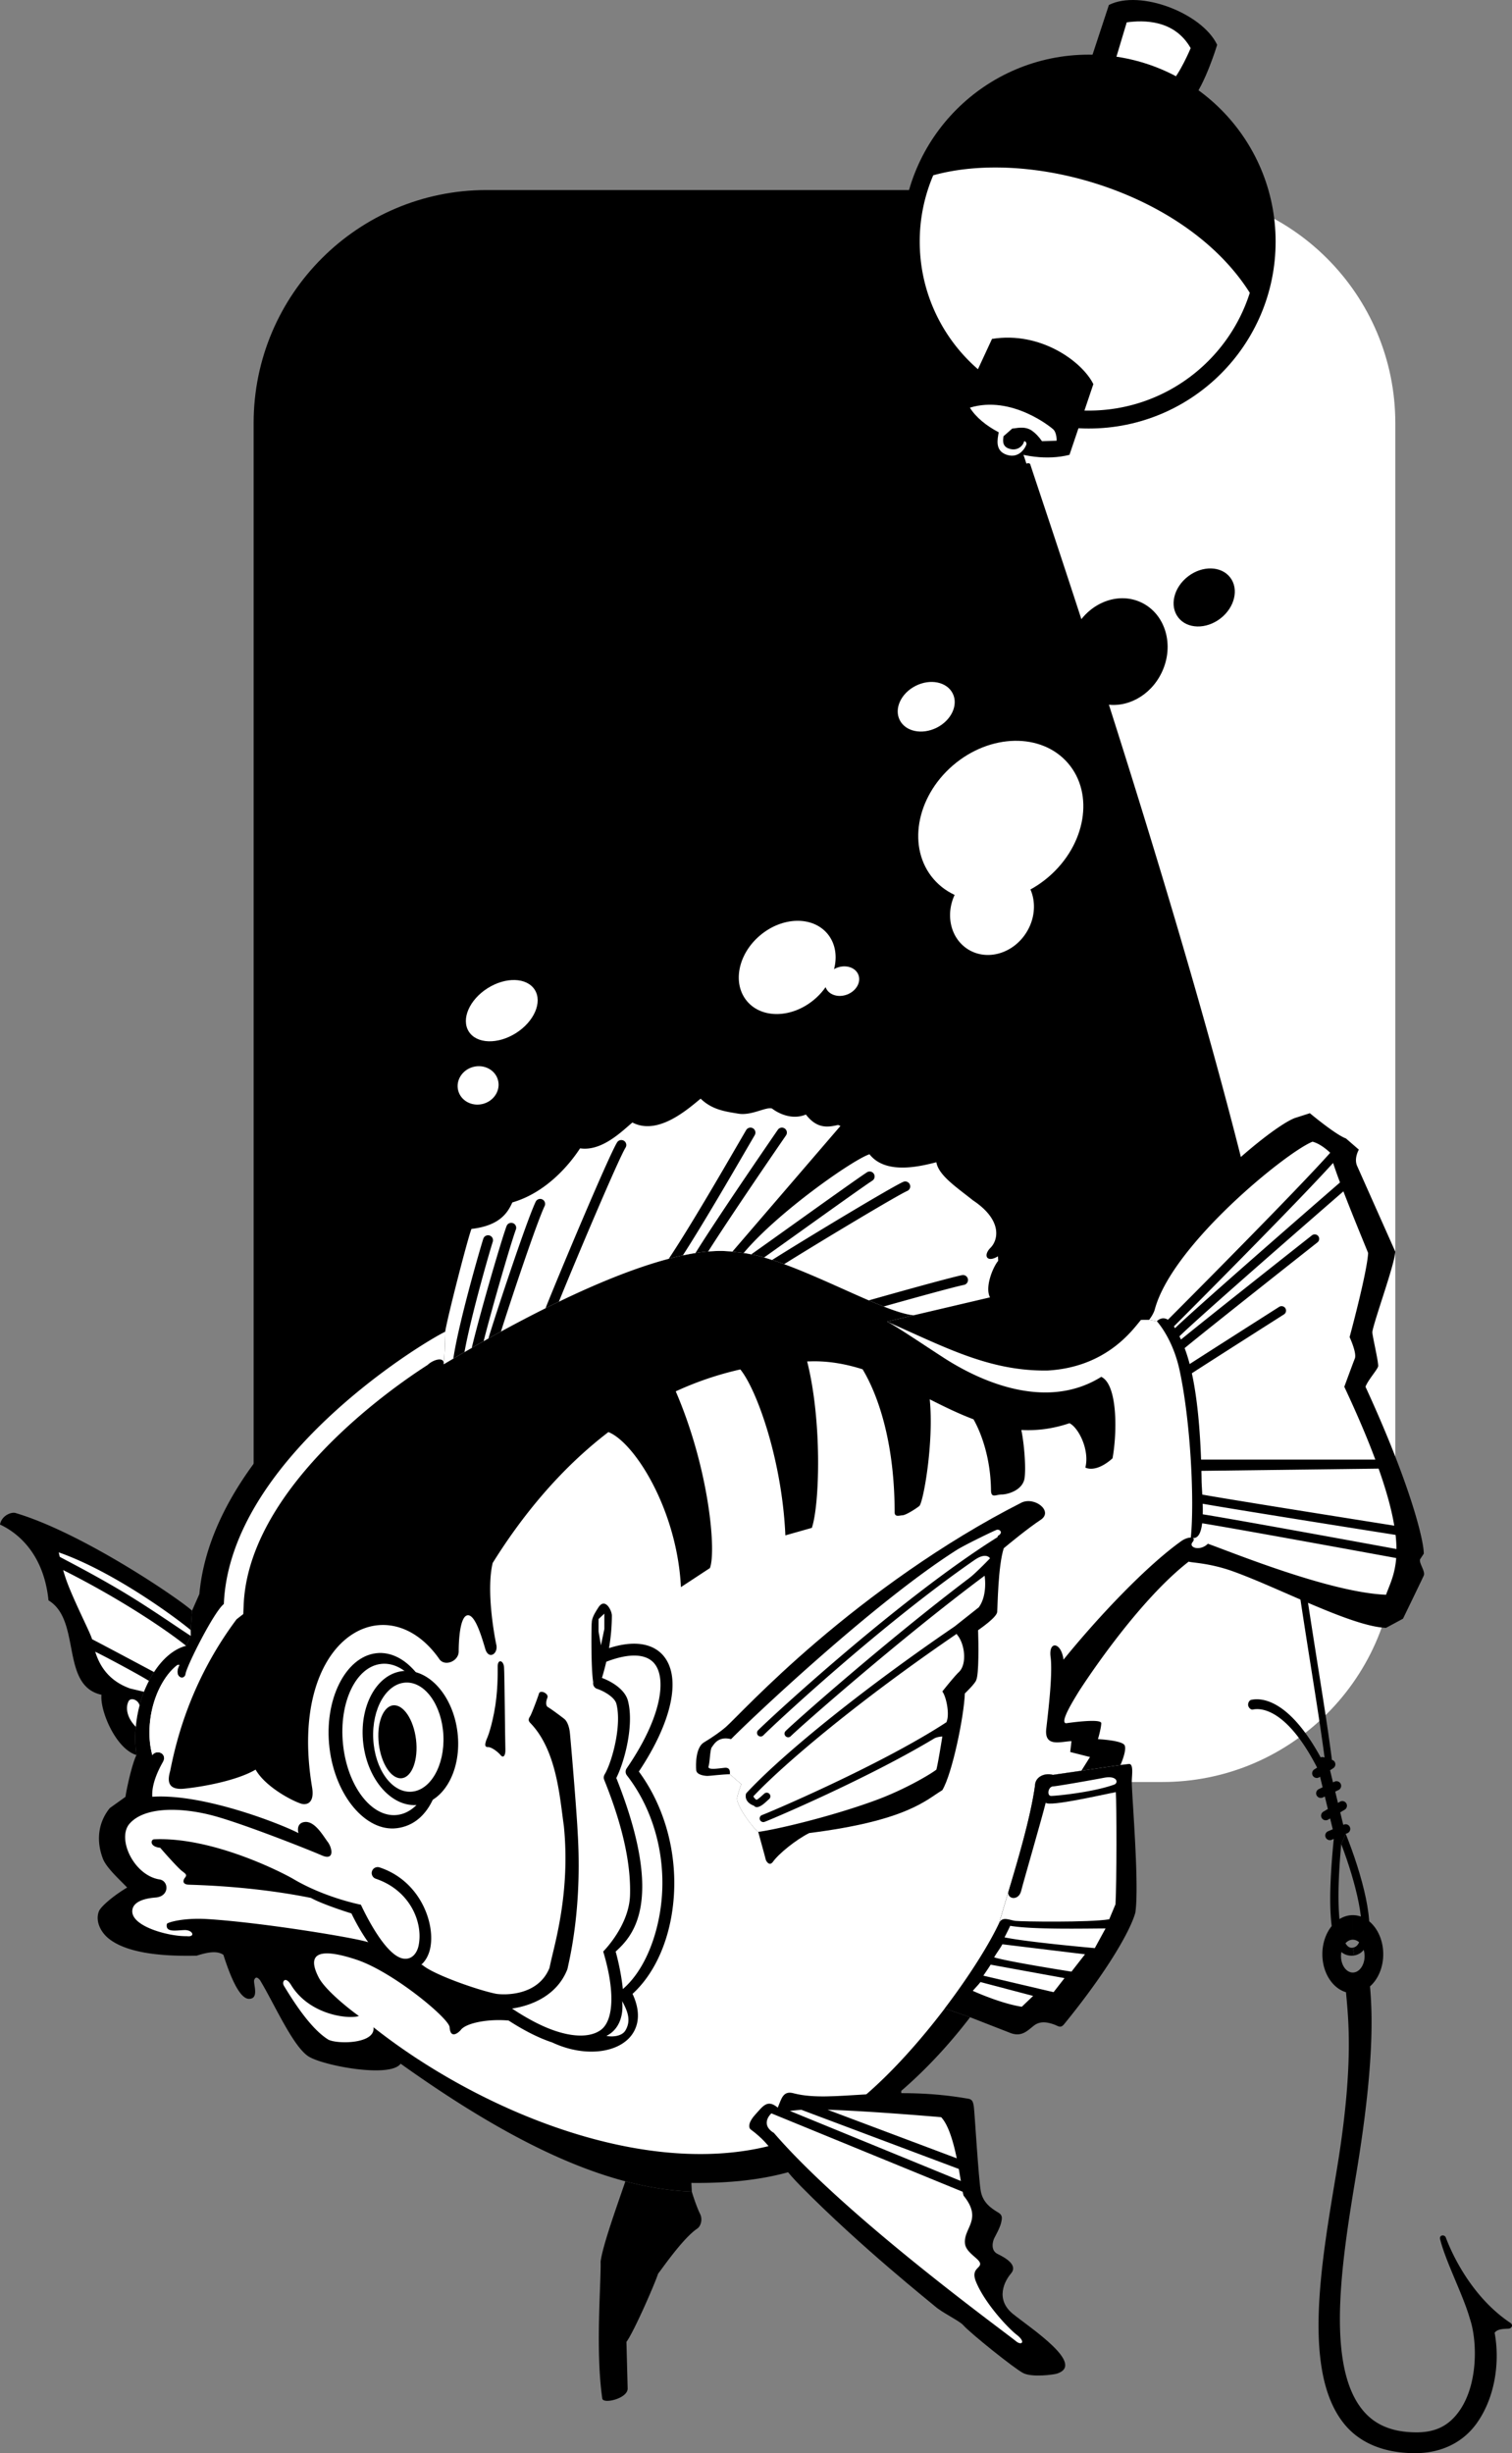 <svg xmlns="http://www.w3.org/2000/svg" width="228.324" height="370.369"><rect width="100%" height="100%" fill="#808080" stroke="none"/><path fill="#fff" d="M175.527 28.72v-.027H140.56l14.14 40.426c1.422 4.543 21.75 63.75 32.75 108 2.23 9.757 3.637 19.496 4.801 28.8l-61.531 63.118h44.808c9.368 0 17.875-3.672 24.18-9.641 6.766-6.41 10.996-15.477 10.996-25.531V63.892c0-19.426-15.75-35.172-35.176-35.172"/><path d="M187.45 177.119c-11-44.25-31.329-103.457-32.75-108l-14.141-40.426H73.473c-19.422 0-35.172 15.75-35.172 35.172v170c0 19.425 15.746 35.172 35.172 35.172h57.246l61.531-63.118c-1.164-9.308-2.57-19.043-4.8-28.8m15.09 101.301c2.23 5.855 3.901 12.667 2.624 14.972-.215.383-.488.59-.867.656l.203 1.18c.734-.125 1.324-.559 1.71-1.254 1.669-2.996-.55-11.031-2.991-17.105l-.68 1.55"/><path d="M202.54 278.42c-.79 8.488-.446 14.07.968 15.39a.86.86 0 0 0 .789.238l.203 1.18c-.68.117-1.45-.07-1.957-.54-1.797-1.683-2.09-7.429-1.133-17.058l-.312.133a.696.696 0 0 1-.918-.375.693.693 0 0 1 .375-.914h-.004l.707-.297-.399-1.636-.3.18a.7.7 0 1 1-.72-1.204l.677-.406-.457-1.883-.31.148a.703.703 0 0 1-.933-.332.703.703 0 0 1 .332-.933l.575-.274-.383-1.593-.137.086a.7.7 0 0 1-.758-1.176l.45-.29c-4.868-9.429-8.919-8.937-9.692-8.765-.32.07-.645-.277-.715-.601-.07-.32.133-.79.457-.86 1.602-.355 5.719-.035 10.488 8.684.024-.008.043-.024.067-.028a.787.787 0 0 1 .52.055c-.485-3.75-1.196-8.226-2.004-13.344-1.192-7.53-2.676-16.906-4.114-28.101l-1.144-9.422c-1.364-11.484-2.91-24.5-5.825-37.234-9.488-38.168-25.8-87.11-31.16-103.192-.488-1.473-.882-2.648-1.16-3.492-.101-.445.785-.887.969-.45.277.852.684 2.067 1.195 3.606 5.364 16.094 21.688 65.067 31.188 103.281 2.93 12.801 4.476 25.844 5.843 37.356l1.149 9.41c1.43 11.184 2.914 20.547 4.105 28.074.848 5.348 1.582 10 2.07 13.86.16.043.31.136.407.289a.7.7 0 0 1-.211.965l-.477.312.442 1.828.23-.11a.703.703 0 0 1 .934.333.703.703 0 0 1-.332.933l-.496.235.414 1.71.297-.179a.7.7 0 1 1 .718 1.203l-.671.403.457 1.886.082-.035h.004a.694.694 0 0 1 .914.371.697.697 0 0 1-.371.918l-.254.106-.68 1.55"/><path d="M204.281 289.142c2.54 0 4.598 2.64 4.598 5.895 0 2.02-.793 3.8-2 4.859l.004.043c.39 4.312.613 11.965-2.035 28.008l-.176 1.054c-2.094 12.665-4.488 28.282 1.2 34.98 1.847 2.185 4.48 3.243 8.046 3.243 2.91 0 4.879-1.027 6.426-3.195 2.937-4.121 2.723-10.766 1.605-14.004-1-3.531-3.625-8.531-4.484-11.973-.156-.633.664-.742.863-.246.196.496 2.996 8.375 9.739 12.883.43.285.269.723-.098.855-.297.106-1.754-.093-2.266.649.793 4.293.137 9.668-2.699 13.648-2.11 2.961-5.422 4.528-9.305 4.528-4.437 0-8.133-1.375-10.554-4.227-6.583-7.762-3.63-24.355-1.434-37.633l.176-1.05c2.558-15.512 1.75-22.5 1.367-26.684-2.043-.602-3.567-2.942-3.567-5.738 0-3.254 2.06-5.895 4.594-5.895v3.703c-.98 0-1.777 1.11-1.777 2.48 0 1.372.797 2.481 1.777 2.481.985 0 1.781-1.11 1.781-2.48 0-1.371-.796-2.48-1.78-2.48v-3.704m-165.028 9.801c2.16 3.547 5.047 10.207 7.445 11.594 2.399 1.386 12.25 3.207 13.801 1.03 12.797 9.134 23.879 15.102 33.937 17.759 3.458.91 6.79 1.433 10.032 1.558l-.07-1.316c7.886.082 16.351-.875 23.777-5.64 2.656-1.704 5.347-4.012 7.949-6.634l-.027-1.625c4.078-3.52 7.554-7.402 10.394-11.113l-3.82-1.332c3.746-4.93 6.73-9.715 8.195-12.855l1.395-4.7c1.156-3.89 3.375-11.168 4.043-16.168.062-1.3 1.523-1.875 2.687-1.539l4.305-.625 5.902-.867s1-2.226.625-2.976-4.023-.926-4.023-.926.472-1.598.5-2.399c.023-.8-5.301 0-5.301 0-1.05-.05 1.105-3.468 1.887-4.761 0 0 8.437-13.29 16.613-19.64.395.17 3.145.19 6.703 1.472 7.047 2.535 17.895 8.324 23.098 8.527l2.562-1.383s3.02-6.222 3.137-6.515c.262-.664-.727-1.813-.563-2.45l.563-.851c.031-1.867-1.941-10.29-8.8-25.2.394-1.066 1.917-2.702 1.917-3.144.008-.836-.887-4.555-.887-5.117.25-1.688 3.36-10.145 3.47-12.137l-5.727-12.86c-.586-1.179.226-2.542.226-2.542l-1.949-1.688c-1.563-.562-5.45-3.812-5.45-3.812l-2.292.734c-4.188 1.637-20.438 15.524-24.41 26.676l-.547.004-1.125 1.297c-.18.21-.356.437-.559.691-1.87 2.38-7.11 9.032-22.922 3.137l4.422-1.04 4.809-1.128-2.13-3.992c.067-.496.4-1.356.634-1.692l.93-1.113-.079-1.488-.035-.684-.812-6.125c-.633-1.59-1.934-3.426-4.48-5.168l-1.145-.898c-.977-.758-2.07-1.805-2.422-2.41-.438-.625-1.18-4.09-1.262-4.07l-3.996 1.007c-4.262 1.074-5.668.653-6.098.11l-1.625-2.059-.203-.484.809-.942-4.934-1.972-.363-.145-1.11-.445-1.168.273a5.124 5.124 0 0 1-.687.13 1.858 1.858 0 0 1-.29-.321l-1.773-2.305-2.687 1.11c-.316.128-.54.195-.688.23l-.593-.793-1.051-.387c-1.606-.597-3.078-.14-4.258.223-.445.137-1.27.39-1.558.355l-.211-.035c-1.782-.289-2.672-.465-3.457-1.219 0 0-2.446-2.351-2.442-2.359l-2.61 2.168-.292.238c-1.09.907-4.41 3.664-5.832 2.922l-2.23-1.164-1.942 1.598c-.23.191-.469.398-.723.617-.98.855-3.023 2.637-4.199 2.46l-2.418-.362-1.332 2.046c-.797 1.227-3.742 5.325-8.11 6.59l-1.675.489-.723 1.593c-.367.809-.687 1.512-3.14 1.793l-2.192.254-.867 2.028c-.594 1.378-2.883 10.253-3.844 14.507-8.625 4.891-31.933 21.696-33.754 42.11L29 243.169l-.215 2.922.016.88-.703 1.5c-4.899 1.273-8.524 9.273-7.5 16.5-.774 1.648-1.563 5.581-1.649 6.308l-2.363 1.691-.043.051-.043.055c-1.566 1.996-2.059 4.644-.969 7.523.535 1.418 2.676 3.313 3.668 4.371-2.172 1.293-3.996 2.906-4.262 3.586-.562 1.438.211 3.113 1.512 4.145 3.067 2.43 9.078 2.648 13.25 2.558 2.149-.687 3.215-.66 4.035-.136.797 2.496 2.286 6.652 3.868 6.652 1.582 0 .632-2.258.78-2.84.216-.566.536-.39.872.008"/><path fill="#fff" d="m133.95 199.537 4.05-.97c-4.8-.366-18.047-8.382-25.7-9.398l-1.702-.199c-12.899-1.6-39.798 14.797-43.598 17 .168-1.168.227-4.914.227-4.914-4.028 1.98-32.528 19.48-33.426 41.113-1.5 1.168-5.614 9.364-5.778 10.532-.168 1.164-1.925.5-.925-1.332H26.8c-1.469 1.105-2.766 3.148-3.508 5.5-.82 2.605-.977 5.593-.293 8.101.7-.933 2.312-.21 1.605 1.031-.703 1.239-1.738 3.368-1.605 5.266 7.824-.523 19.7 4.227 22.098 5.5-.024.102-.528-1.57.972-1.695s2.75 2.125 3.422 3.011c.676.887 1.086 2.903-.914 2.028s-12.004-4.836-16.46-6.012c-4.868-1.281-10.419-1.355-12.63 1.324-1.789 2.278.711 7.614 4.496 8.309 1.547.137 1.68 2.582-.488 2.746-2.164.168-3.469.84-3.52 2.016-.109 2.375 5.555 3.875 8.227 3.82 1.371.18.934-.977-.383-.922-1.312.05-2.875.39-2.62-.922.042-.226 2.484-.965 6.12-.738 8.399.527 22.457 2.86 24.235 3.48l.062.036c-1.183-1.664-2.082-3.403-2.547-4.368-1.156-.359-4.488-1.445-6.12-2.343-9.083-1.836-17.61-1.95-18.5-2-.891-.055-.864-.621-.516-1.055.351-.434.12-.566-.446-1-.566-.434-2.457-2.531-3.289-3.512-1.668-.168-1.441-1.258-.933-1.281 8.933-.402 19.601 5.145 21.004 5.977 4.011 2.37 8.43 3.523 10.23 3.902 1.29 2.746 4.074 7.867 6.488 8.144 1.336.153 2.004-.992 2.211-1.918.75-3.425-1.187-8.363-6.449-10.152a.905.905 0 0 1-.574-1.137.898.898 0 0 1 1.136-.574c6.208 2.047 8.458 8.543 7.645 12.25-.23 1.047-.703 1.871-1.336 2.434l.18.054c1.648 1.45 8.515 3.844 11.14 4.348 1.305.2 6.329.316 8.036-3.91l.16-.738c.672-3.07 3-10.813 2.011-20.688-.628-4.375-1.074-11.437-5.074-15.562-.386-.403-.222-.676-.004-1.036.223-.363 1.133-2.773 1.32-3.398.188-.625 1.524.004 1.274.629s-.27 1.234.098 1.43c.367.195 2.199 1.554 2.5 1.812.3.258.672.938.789 1.996.12 1.055 1.027 11.805 1.18 15.059.601 9.683-.688 16.738-1.348 19.77l-.176.816a2.115 2.115 0 0 1-.043.148c-1.543 3.903-5.36 5.461-8.34 5.895 2.395 1.593 4.645 2.765 6.684 3.425 2.844.926 5.21.868 6.672-.156 2.035-1.43 2.191-5.984.41-11.879 0 0 3.922-3.886 4.05-8.511.106-3.66-.546-9.102-3.902-17.414a.905.905 0 0 1 .063-.801c1.097-1.824 2.64-7.403 1.777-10.68-.273-1.035-2.02-1.973-2.898-2.246a.886.886 0 0 1-.602-1.004c-.383-2.36-.25-9.691-.215-8.879-.03-.75.41-1.492.996-2.406 1.008-1.57 2.04.445 2.04 1.234a29.66 29.66 0 0 1-.434 4.903c4.969-1.598 7.297.015 8.27 1.214 2.68 3.301 1.226 9.942-3.762 17.418 4.39 5.965 6.242 14.016 4.945 21.696-.848 4.996-2.961 9.187-5.898 11.87 1.68 3.614.382 5.759-.567 6.724-2.371 2.41-7.219 2.664-11.555.613-2.043-.672-4.257-1.797-6.59-3.309-3.003-.281-6.378.34-7.214 1.403-.348.437-1.59 1.457-1.696-.395-.074-1.316-8.539-8.363-14.07-10.2-5.254-1.741-7.719-1.214-5.695 2.696.941 1.813 4.316 4.563 6.066 5.813-1.5.5-7.441-.102-10.246-4.692-.879-1.433-1.45-.472-1.07.137 1.418 2.332 4.043 6.5 6.726 8.137 1.47.699 7.121.617 6.79-1.883 18.671 14.758 49.8 26.469 69.8 13.633 5.649-3.621 11.68-10.168 16.473-16.477 3.746-4.93 6.73-9.715 8.195-12.855l1.395-4.7c1.156-3.89 3.375-11.168 4.043-16.168.062-1.3 1.523-1.875 2.687-1.539l4.305-.625 1.3-2.07-2.984-.758.188-1.64c-1.645.058-4.13.976-3.805-1.883.328-2.86.984-8.328.652-10.828-.332-2.5 1.618-2.258 1.95.41 5.433-6.7 12.601-14.2 17.75-17.875.539-.387 1.101-.563 1.476-.555.563-5.637-.035-17.508-1.687-25.223-.918-4.292-2.86-6.769-3.438-7.445l-1.172-.21-1.226.007c-1.156 1.336-5.07 7.14-14.121 7.649-8.813.12-15.524-3.559-24.23-7.38l4.05-.968-4.05.969"/><path d="m146.492 304.556-3.82-1.332c3.746-4.93 6.73-9.715 8.195-12.855l1.395-4.7c1.156-3.89 3.375-11.168 4.043-16.168.062-1.3 1.523-1.875 2.687-1.539l4.305-.625 5.902-.867 1.25-.152c.75-.074.488 1.55.461 2.555-.047 1.746 1.164 15.496.54 19.87-.75 2.75-4.25 8.876-10.762 16.86-.56.684-.86.262-1.61.012-.754-.25-1.898-.57-2.879.152-.98.727-1.8 1.781-3.512 1.203l-6.195-2.414m-42.023 26.328c-3.242-.125-6.574-.648-10.032-1.558-1.44 4.191-3.41 9.687-3.742 12.101.086 3.274-.804 13.383.254 20.692.13.879 3.871 0 3.832-1.524a6620.95 6620.95 0 0 0-.183-7.027c1.183-1.617 4.433-9.117 4.77-10.281.847-1.102 3.831-5.418 5.925-6.825.527-.355.844-1.382.426-2.214-.418-.836-.98-2.434-1.25-3.364M20.598 264.97a18.52 18.52 0 0 1-.094-4.262c.535-5.828 3.652-11.214 7.594-12.238l.703-1.5-.016-.879.215-2.922c-2.102-1.902-16.676-11.8-26.672-14.746-.61-.175-2.078.371-2.328 1.746 2.324 1.075 6.574 4.075 7.324 11.45 5 3 1.75 12.875 8 14.25-.25 2.375 2.125 8.125 5.274 9.101"/><path fill="#fff" d="M20.504 260.708c.101-1.109.297-2.199.57-3.246-.207-.843-1.344-1.261-1.676-.593-.332.668-.503 2.175 1.106 3.84m131.758 24.961-1.395 4.699c.457-1.125 1.574-.473 2.446-.364.87.11 11.187.262 14.187-.238l.95-2.273c.19-3.368.171-15.246.05-16.926-2.121.398-9.965 2.226-10.59 1.601-.5 2.075-3.336 11.825-3.71 13.325-.376 1.5-2.071 1.257-1.938.175"/><path d="m164.45 9.869 3.003-9.121c4.746-2.38 14.098 1.27 16.348 6.02 0 0-1.852 6.1-3.852 8.35l-15.5-5.25"/><path fill="#fff" d="m168.2 9.869 1.945-6.493c2.55-.351 7.203-.425 9.656 3.891 0 0-1.602 3.852-3.102 5.352l-8.5-2.75"/><path d="M164.406 64.697c15.586 0 28.223-12.637 28.223-28.223 0-15.586-12.637-28.223-28.223-28.223-15.586 0-28.222 12.637-28.222 28.223 0 15.586 12.636 28.223 28.222 28.223"/><path fill="#fff" d="M188.73 44.208c-3.277 10.313-12.93 17.782-24.324 17.782-14.094 0-25.52-11.422-25.52-25.516a25.4 25.4 0 0 1 2.04-10.008c14.773-4.097 38.273 2.653 47.804 17.742"/><path d="m149.8 51.17-4.85 10.449c1 4.75 9.85 8.75 16.55 7.05l3.605-10.675c-1.656-3.375-7.957-8.024-15.304-6.825"/><path fill="#fff" d="M146.46 61.548c.888 1.43 2.45 2.723 4.352 3.715-.175 1.043-.617 2.79 1.211 3.399 2 .668 2.93-1.313 2.98-1.602.052-.289-.339-.668-.405-.293-.059.375-.895 1.48-2.317.934-1.082-.414-.765-1.48-.75-1.832l1.332-1.172c.504.004 1.828-.45 2.942.308.5.344 1.023.86 1.547 1.606l2.203-.074c.02-.668-.153-1.348-.457-1.668-.305-.32-6.317-5.25-12.637-3.32"/><path d="M184.29 93.38c2.163-1.668 2.827-4.441 1.48-6.195-1.352-1.754-4.204-1.824-6.368-.16-2.168 1.668-2.832 4.441-1.48 6.195 1.348 1.754 4.2 1.824 6.367.16m-17.601 12.891c3.34.746 7.035-1.16 8.742-4.742 1.957-4.09.582-8.82-3.07-10.563-3.317-1.586-7.376-.152-9.555 3.196l3.882 12.109"/><path fill="#fff" d="M141.457 109.86c-2.21 1.114-4.71.598-5.59-1.144-.879-1.742.2-4.058 2.41-5.172 2.207-1.113 4.711-.601 5.586 1.145.883 1.742-.199 4.059-2.406 5.172m16.906 22.512c-5.605 4.828-13.39 4.984-17.386.343-3.997-4.64-2.692-12.316 2.91-17.148 5.61-4.828 13.39-4.985 17.39-.344 3.996 4.64 2.692 12.316-2.914 17.149"/><path fill="#fff" d="M155.008 140.76c-1.988 3.206-5.934 4.363-8.813 2.577-2.875-1.785-3.593-5.832-1.601-9.039 1.988-3.207 5.933-4.363 8.808-2.578 2.88 1.785 3.598 5.832 1.606 9.04M112.8 151.15c2.25 2.683 6.794 2.578 10.145-.235 3.356-2.816 4.25-7.269 2-9.953-2.25-2.68-6.793-2.574-10.144.239-3.356 2.812-4.25 7.265-2 9.949"/><path fill="#fff" d="M127.934 150.146c-1.364.527-2.817.05-3.247-1.063-.43-1.113.325-2.445 1.688-2.972 1.363-.524 2.82-.051 3.25 1.066.43 1.114-.328 2.442-1.691 2.969m-50.016 5.824c-2.75 1.742-5.938 1.64-7.125-.23-1.184-1.867.086-4.797 2.832-6.54 2.75-1.742 5.941-1.636 7.125.231 1.184 1.871-.086 4.797-2.832 6.54m-5.008 10.695c-1.664.421-3.328-.485-3.722-2.028-.395-1.547.636-3.14 2.296-3.566 1.664-.422 3.332.484 3.723 2.027.395 1.547-.633 3.14-2.297 3.567"/><path d="M59.895 276.017c5.226-.629 7.484-6.902 6.605-14.191-.879-7.293-5.11-12.782-9.715-12.227-4.61.555-7.906 7.024-7.027 14.316.879 7.293 5.531 12.657 10.137 12.102"/><path fill="#fff" d="M59.914 274.021c3.844-.39 6.438-5.816 5.797-12.117-.64-6.301-4.277-11.09-8.117-10.7-3.844.391-6.438 5.817-5.797 12.118.64 6.3 4.273 11.09 8.117 10.699"/><path d="M63.188 272.49c3.93-.473 6.57-5.375 5.898-10.95-.672-5.578-4.402-9.714-8.332-9.242-3.926.473-6.566 5.38-5.895 10.953.672 5.579 4.403 9.715 8.328 9.239"/><path fill="#fff" d="M62.055 270.505c2.925-.14 5.12-3.941 4.902-8.492-.219-4.55-2.766-8.129-5.691-7.988-2.926.14-5.121 3.945-4.903 8.492.219 4.55 2.766 8.129 5.692 7.988"/><path d="M60.68 268.466c1.55-.187 2.507-2.8 2.144-5.836-.367-3.039-1.922-5.351-3.472-5.164-1.551.188-2.512 2.801-2.145 5.84.367 3.035 1.922 5.348 3.473 5.16"/><path fill="#fff" d="M24.605 266.001c.707-1.242-.906-1.964-1.605-1.03-.684-2.509-.527-5.497.293-8.102.742-2.352 2.039-4.395 3.508-5.5h.297c-1 1.832.757 2.496.925 1.332-2.324 6.668-2.207 10.425-3.418 13.3"/><path d="M117.45 318.2c.581-1.413.812-2.644 2.48-2.144 5.851 1.48 14.02-1.355 26.332.805.62.11.695.59.793 1.148.097.559.726 11.192 1.062 12.86.332 1.668 1.5 2.5 2.649 3.183.644.383.578.82.398 1.574-.18.754-.848 1.93-1.035 2.309-.188.379-.617 1.809.52 2.36 1.14.554 3.124 1.656 2.015 2.953-.965 1.12-2.434 3.906.328 6.12 2.762 2.215 10.957 7.583 6.625 8.989-.5.164-3.75.594-5.086-.07-1.332-.668-8.047-6.07-9.066-7.235-.598-.683-3.152-1.867-4.266-2.851-.715-.63-11.168-8.914-20.285-18.153-4.32-4.375-3.797-5.761-7.582-8.578-.332-.3-.32-1.105.773-2.281 1.09-1.176 1.762-2.32 3.344-.988m-7.249-50.332c-1.126 0-2.993.257-3.372.25-.383-.008-1.625-.121-1.695-.871-.07-.75-.113-3.422 1.168-4.192 1.277-.77 2.441-1.57 3.312-2.328 1.164-1.012 6.086-6.367 13.739-12.898 7.941-6.782 18.82-14.836 30.855-20.95 1.992-1.011 4.914 1.274 2.95 2.57-1.966 1.298-4.833 3.669-5.583 4.294-.875 2.75-.918 8.828-.992 9.629-.074.8-2.484 2.457-2.883 2.746.078 2.004.125 6.625-.27 7.5-.105.5-1.73 2.05-1.73 2.05-.125 3.45-1.898 12.098-3.398 14.598-2.38 1.41-5.227 4.602-20.102 6.477-2 1-4.629 3.125-5.504 4.375-.496.648-1-.063-1.078-.43-.078-.367-.992-3.621-1.117-4.121-.8-.574-3.426-4.074-3.176-5.2.25-1.124.625-2 .625-2l-1.75-1.5"/><path fill="#fff" d="M93.95 302.119c.25 2.375-.583 4.375-2.376 5.25.75.168 2.309.132 2.875-.832.832-1.418.418-2.75-.5-4.418m-.972-7.485-.008.008c.39 1.375.886 3.64 1.085 5.656 2.793-2.382 4.778-6.667 5.586-11.445 1.258-7.414-.601-15.195-4.972-20.812a.897.897 0 0 1-.031-1.063c5.386-7.851 5.992-13.594 4.199-15.804-1.246-1.532-3.828-1.622-7.285-.29a35.637 35.637 0 0 1-.653 2.442c1.067.375 3.422 1.555 3.922 3.437.977 3.715-.558 9.332-1.754 11.668 7.59 19.059 2.219 24.059-.09 26.203m-2.589-50.203.875-.812v2.312l-.516 2.477-.36-2.102v-1.875"/><path d="M75.156 251.591c0 1.067.047 3.938-.535 6.938-.582 3-1.156 4.097-1.156 4.097-.266.743-.297 1.16.234 1.141.531-.016 1.485.719 1.903 1.219.414.5.753.05.714-.887-.043-.937-.12-11.418-.203-12.418-.082-1-.957-1.281-.957-.09m-39.516-7.054.083-.063c.004-.004.007-.012.011-.015 0 0-.03.03-.093.078"/><path d="M166.3 207.869c-9.6 6-21.1-1.133-23.933-2.97-2.832-1.831-7.219-4.796-8.418-5.362l4.051-.97c-4.8-.366-18.047-8.382-25.7-9.398l-1.702-.199c-12.899-1.6-39.798 14.797-43.598 17 .168-1.168-1.508-.777-2.438.11-8.917 5.73-27.093 20.058-27.765 36.214l-.059 1.387-1.015.793c-7.028 9.406-9.157 18.535-10.024 22.895-.332 1.168-.637 2.953 2.13 2.675 2.76-.28 7.937-1.207 10.769-2.875 1.433 2.532 5.347 4.649 6.886 5.145.625.2 2.078.125 1.641-2.488-3.758-22.457 11.074-30.79 19.148-19.45.758 1.325 2.985.497 2.993-1.043 0-1.539.168-5.296 1.332-5.464 1.168-.168 2.187 3.421 2.687 5.09.5 1.667 1.965.746 1.664-.637-.297-1.38-1.55-8.188-.55-12.352 4.367-7.012 10.14-14.156 17.476-19.762 3.965 1.575 10.379 11.762 10.95 23.41l4.374-2.874c.973-2.426-.062-14.868-5.156-26.684a48.747 48.747 0 0 1 9.754-3.309c2.527 3.114 6.308 13.778 6.8 25.051l4-1.133c1.176-3.523 1.567-16.054-.71-25.125.367-.008.734-.023 1.101-.023 2.559.004 4.961.477 7.27 1.207 1.672 2.762 4.812 9.606 4.84 21.54-.024.85.738.519 1.203.5.46-.017 1.898-.9 2.523-1.4.578-.464 2.23-9.511 1.574-16.109 2.188 1.11 4.372 2.18 6.606 3.02 1.11 1.933 2.59 5.761 2.644 10.699.016 1.27.73.66 1.622.656.89-.008 3.203-.636 3.453-2.511.207-1.575-.04-4.989-.493-7.23 2.301.12 4.704-.157 7.27-1.024 1.367.668 3.066 4.03 2.398 6.699.93.433 2.434.101 4.102-1.399.7-3.8.8-11.132-1.7-12.3"/><path fill="#fff" d="M158.965 269.705c-.727.125-.88 1.418-.254 1.433.629.016 6.289-.531 9.543-1.71.676-.247.496-1.446-1.629-1.013-.86.172-6.934 1.262-7.66 1.29m-12.067 30.863s4.153 1.902 7.403 2.402l1.71-1.637-7.956-2.093c-.246.347-.922 1.039-1.157 1.328m18.426-6.449 1.621-2.97c-2.726 0-10.949.2-14.402-.398-.125.313-.52 1.075-.848 1.743 3.465.726 13.63 1.625 13.63 1.625m-16.825 4.16 10.598 2.488 1.648-2.117-11.152-2.035c-.29.492-.801 1.195-1.094 1.664m1.625-2.769c2.043.648 11.676 2.16 11.676 2.16l2.043-2.618-12.477-1.515c-.293.566-.898 1.347-1.242 1.972M14.379 249.365c.582 1.87 1.84 4.343 5.289 5.562l2.07.489c.223-.575.48-1.122.75-1.649-1.425-.89-6.191-3.46-8.11-4.402m4.368-8.926c4.168 2.508 8.492 5.559 10.055 6.531l-.016-.879c-2.172-1.824-11.586-8.804-19.918-11.722.031.125.086.359.156.672.961.539 5.262 2.714 9.723 5.398m-8.332-.836c1.356 3.34 3.262 7.004 3.484 7.867 0 0 .004.004.004.008 2.067 1.07 8.121 4.301 9.356 4.961 1.308-2.015 2.976-3.484 4.84-3.969-2.422-1.968-9.317-6.78-18.563-11.43.227.79.516 1.673.88 2.563m116.14-69.762c-1.563.367-3.188.594-4.856-1.574-2.668 1.102-5.101-.898-5.101-.898-.899-.332-3.067 1.105-5.11.765-2.043-.336-3.957-.597-5.687-2.265-2.016 1.66-6.469 5.601-10.301 3.601-1.488 1.223-4.566 4.399-7.902 3.899-1.559 2.394-5.067 6.668-10.23 8.168-.677 1.488-1.837 3.5-6.169 4-.5 1.164-3.64 13.351-3.972 15.52 0 0-.059 3.745-.227 4.913.324-.187.824-.484 1.46-.86.763-5.304 4.15-16.972 4.528-18.105a.749.749 0 1 1 1.422.477c-.348 1.039-3.258 11.05-4.27 16.648.348-.199.712-.41 1.098-.632 1.27-5.317 4.485-16.329 5.258-18.391a.75.75 0 0 1 1.406.523c-.683 1.825-3.465 11.317-4.867 16.848.238-.133.473-.266.719-.406 1.05-3.516 5.766-17.774 7.144-20.653a.75.75 0 0 1 1.352.649c-1.203 2.52-5.047 14.031-6.602 18.96a207.676 207.676 0 0 1 6.735-3.523c1.726-4.379 9.523-22.98 10.804-25.035a.753.753 0 0 1 1.036-.238.753.753 0 0 1 .238 1.035c-1.055 1.688-7.524 16.977-10.066 23.254 5.398-2.606 11.292-5.078 16.597-6.48 3.121-4.684 7.965-13.024 10.36-17.153l1.328-2.281a.755.755 0 0 1 1.03-.258.755.755 0 0 1 .259 1.031l-1.32 2.262c-2.192 3.773-6.415 11.05-9.532 15.89a36.756 36.756 0 0 1 1.906-.355c3.41-5.515 12.344-18.48 12.434-18.61a.748.748 0 0 1 1.043-.19.748.748 0 0 1 .191 1.042c-1.308 1.891-8.351 12.168-11.754 17.528 1.31-.114 2.54-.117 3.66.023l16.321-18.984-.363-.145m24.179 20.512-.035-.684c-1.668 1.032-2.289-.12-1.125-1.285 1.168-1.168 1.848-4.164-2.652-7.164-2.399-1.926-5.192-3.75-5.524-5.75-2.3.578-7.597 1.965-10.097-1.203-2.434.77-13.836 8.734-19 14.902.367.047.758.125 1.148.207 1.453-1.023 4-2.843 6.656-4.742 4.504-3.218 9.61-6.867 10.813-7.644a.746.746 0 0 1 1.035.222.746.746 0 0 1-.223 1.036c-1.171.757-6.261 4.398-10.753 7.609-2.165 1.547-4.141 2.96-5.59 3.988.394.113.804.246 1.21.38 4.813-3.052 18.122-11.075 19.805-11.794a.747.747 0 0 1 .985.39.747.747 0 0 1-.391.985c-1.402.602-13.113 7.625-18.582 11.047 4.223 1.55 8.887 3.793 12.79 5.469 3.019-.856 11.921-3.356 14.093-3.813a.751.751 0 0 1 .308 1.469c-1.793.375-8.328 2.191-12.16 3.27 1.852.726 3.438 1.234 4.555 1.32l11.5-2.7c-.8-1.5.402-4.515 1.234-5.515m-.234 40.617c-.426.149-4.781 2.246-6.04 3.043-12.76 8.106-31.628 26.05-34.062 28.555-2-.5-2.613.86-2.898 1.2-.285.343-.3 2.28-.5 2.901-.2.622 1.457.317 2.45.223.991-.094.75.977.75.977l1.75 1.5s-.376.875-.626 2 2.375 4.625 3.176 5.199c2.605-.332 10.957-2.281 17.773-4.79 4.422-1.628 8.36-3.987 9.125-4.609.25-.875.903-5 .903-5s-.77.02-1.25.309c-10.074 6.063-24.656 12.242-25.582 12.574a.55.55 0 1 1-.371-1.035c1-.355 17.965-7.555 27.832-14.012l.07-.238c.375-1.125-.102-3.59-.7-4.398 0 0 1.782-2.254 2.493-2.922 1.281-1.203.906-4.328-.293-5.68l-.027-.098c-14.551 9.93-25.844 19.387-30.707 24.528.086.222.265.398.46.531.212-.059.579-.39.829-.617.133-.121.261-.238.383-.34a.555.555 0 0 1 .773.086.548.548 0 0 1-.086.773c-.094.078-.207.184-.328.293-.422.383-.895.817-1.422.906a.556.556 0 0 1-.52-.21c-.956-.332-1.312-1.016-1.238-1.559a.531.531 0 0 1 .145-.402c5.808-6.23 18.273-16.157 31.398-25.106l3.64-2.883c1.376-1.875.884-4.773.884-4.773-12.797 9.531-27.993 22.945-29.258 24.21a.55.55 0 1 1-.777-.777c1.375-1.375 15.253-13.652 27.742-23.097.957-.723 3.11-2.965 3.11-2.965s-.552-.98-2.325.246c-14.02 9.691-29.95 24.524-31.922 26.496a.55.55 0 0 1-.777 0 .554.554 0 0 1 0-.781c2.129-2.129 21.41-19.914 36.148-29.152l.074-.207c.887-.485.227-1.051-.199-.899m-5.715 96.488-23.781-8.933c-.188.012-.36.027-.504.043l-1.227.125 25.82 10.582c-.09-.55-.195-1.168-.308-1.817m-.308-1.608c-.512-2.47-1.247-5.036-2.356-6.208 0 0-10.55-.918-17.152-1.125l19.508 7.332m9.043 26.637c-1.372-1.067-4.848-4.824-6.141-8.012-.805-1.98.746-2.004.621-2.754s-2.113-1.594-2.277-2.98c-.274-2.371 2.726-3.621-.211-7.246a5.513 5.513 0 0 1-.137-.59l-28.887-11.84c-.633.586-1.355 1.91.375 2.953 11.086 12.852 34.961 30.102 36.657 31.527.804.575 1.375.004 0-1.058m27.933-128.82c.008.44.059 1.156.102 1.98 3.937.719 23.773 3.863 28.988 4.691-.375-2.27-1.11-5.074-2.363-8.613l-26.758.34c.015.52.023 1.055.031 1.602m21.41-43.801c-4.226 3.672-21.398 18.61-24.761 21.886.078.153.156.313.238.485 4.039-3.313 19.086-15.188 19.773-15.73a.68.68 0 0 1 .95.109.68.68 0 0 1-.11.949c-.176.137-16.578 13.082-20.066 15.969.254.664.511 1.453.761 2.406 3.164-2.047 13.055-8.34 13.524-8.64a.675.675 0 0 1 .723 1.14c-.122.074-11.293 7.184-13.915 8.89.633 2.895 1.172 7.012 1.391 13.032h26.313c-1.153-3.102-2.68-6.719-4.684-10.992 0 0 1.258-3.434 1.59-4.266.332-.836-.79-3.234-.79-3.234s2.634-9.7 2.798-12.7c-.555-1.379-2.313-5.609-3.735-9.304m8.016 54a20.817 20.817 0 0 0-.137-2.133c-4.457-.703-24.344-3.852-29.125-4.703.016.531.02 1.07.008 1.597 4.262.657 24.551 4.375 29.254 5.239m-29.344-3.887c-.164 1.352-.566 2.328-1.43 2.219.2.093.235.308-.023.629-.668.832 1.149 1.41 2.316.242 3.493 1.226 18.403 7.367 26.903 7.7.531-1.478 1.336-2.974 1.535-5.54-9.324-1.71-25.527-4.66-29.3-5.25m-5.169-30.73c2.996-3.008 19.531-19.602 24.504-25.208-.144-.14-1.414-1.359-2.672-1.671-3.832 1.5-21.168 15.5-23.812 25.304-.219.797-.86 1.586-.86 1.586l1.172.211c.34-.34.969-.66 1.668-.222m1.031 1.222a.25.25 0 0 1 .032.055c4.183-3.984 21.492-19.027 24.922-22.004a73.001 73.001 0 0 1-1.043-2.945c-5.649 6.234-21.184 21.82-24.04 24.675.043.07.086.137.13.22"/></svg>
